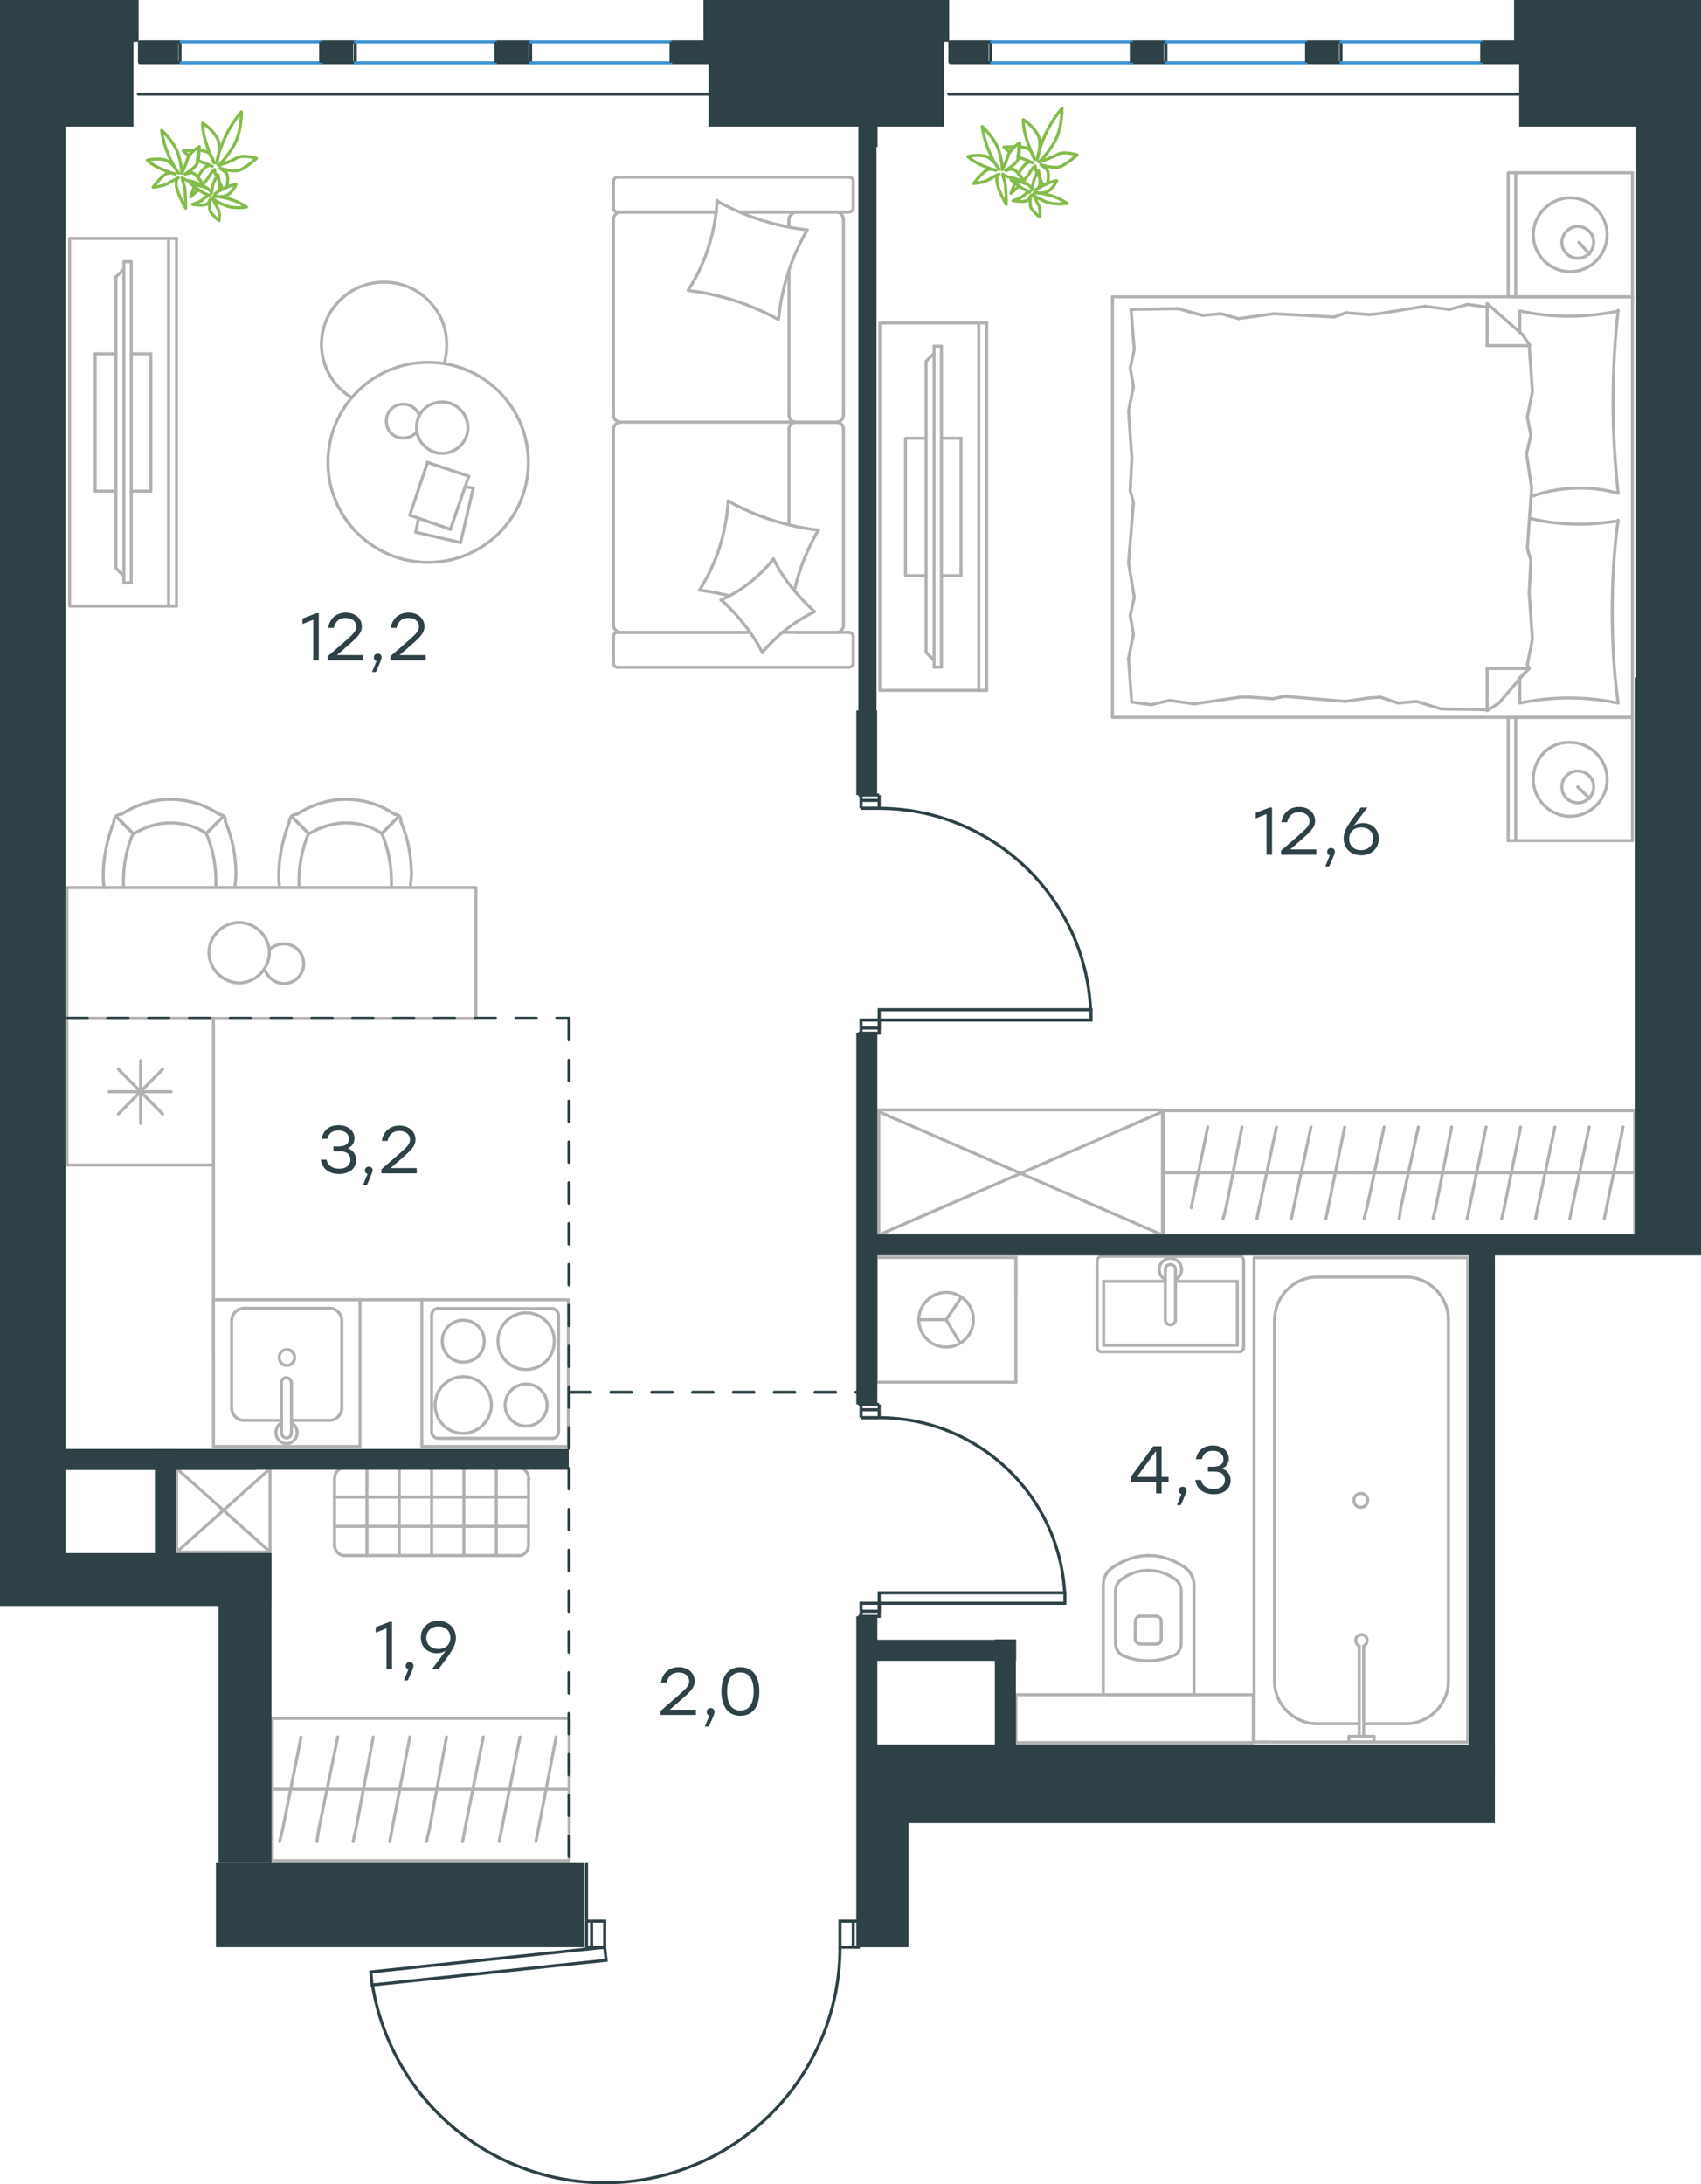 <?xml version="1.0" encoding="utf-8"?>
<!-- Generator: Adobe Illustrator 26.5.0, SVG Export Plug-In . SVG Version: 6.00 Build 0)  -->
<svg version="1.1" id="Слой_1" xmlns="http://www.w3.org/2000/svg" xmlns:xlink="http://www.w3.org/1999/xlink" x="0px" y="0px"
	 viewBox="0 0 833.5 1070" style="enable-background:new 0 0 833.5 1070;" xml:space="preserve">
<style type="text/css">
	.st0{fill:none;stroke:#B2B1B0;stroke-width:1.5;stroke-linecap:round;stroke-linejoin:round;stroke-miterlimit:22.926;}
	.st1{fill:none;stroke:#2D4146;stroke-width:1.5;stroke-miterlimit:10;}
	.st2{fill:none;stroke:#2D4146;stroke-width:1.5;stroke-linecap:round;stroke-linejoin:round;stroke-miterlimit:22.926;}
	.st3{fill:none;stroke:#3C93D0;stroke-width:1.5;stroke-linecap:round;stroke-linejoin:round;stroke-miterlimit:22.926;}
	.st4{fill-rule:evenodd;clip-rule:evenodd;fill:#2D4146;}
	.st5{enable-background:new    ;}
	.st6{fill:#2D4146;}
	
		.st7{fill:none;stroke:#2D4247;stroke-width:1.5;stroke-linecap:round;stroke-linejoin:round;stroke-miterlimit:22.926;stroke-dasharray:10;}
	.st8{fill:none;stroke:#84BC4A;stroke-width:1.5;stroke-linecap:round;stroke-linejoin:round;stroke-miterlimit:22.926;}
</style>
<g>
	<line class="st0" x1="386.6" y1="132.9" x2="386.6" y2="203.5"/>
	<line class="st0" x1="300.6" y1="324.8" x2="300.6" y2="311.9"/>
	<line class="st0" x1="300.6" y1="306.2" x2="300.6" y2="210.1"/>
	<line class="st0" x1="362.8" y1="103.9" x2="383" y2="103.9"/>
	<line class="st0" x1="304.2" y1="103.9" x2="351.1" y2="103.9"/>
	<line class="st0" x1="304.2" y1="309.8" x2="367.6" y2="309.8"/>
	<line class="st0" x1="389.9" y1="206.8" x2="410" y2="206.8"/>
	<line class="st0" x1="386.6" y1="210.1" x2="386.6" y2="256.9"/>
	<line class="st0" x1="418.1" y1="88.9" x2="418.1" y2="101.8"/>
	<line class="st0" x1="410" y1="206.8" x2="389.9" y2="206.8"/>
	<line class="st0" x1="413.3" y1="306.2" x2="413.3" y2="210.1"/>
	<line class="st0" x1="367.6" y1="309.8" x2="302.7" y2="309.8"/>
	<line class="st0" x1="300.6" y1="203.5" x2="300.6" y2="107.5"/>
	<line class="st0" x1="300.6" y1="101.8" x2="300.6" y2="88.9"/>
	<line class="st0" x1="386.6" y1="107.5" x2="386.6" y2="111.1"/>
	<line class="st0" x1="415.7" y1="103.9" x2="362.8" y2="103.9"/>
	<line class="st0" x1="386.6" y1="107.5" x2="386.6" y2="111.1"/>
	<line class="st0" x1="410" y1="103.9" x2="389.9" y2="103.9"/>
	<line class="st0" x1="410" y1="206.8" x2="389.9" y2="206.8"/>
	<line class="st0" x1="413.3" y1="203.5" x2="413.3" y2="107.5"/>
	<line class="st0" x1="351.1" y1="103.9" x2="302.7" y2="103.9"/>
	<line class="st0" x1="415.7" y1="326.9" x2="302.7" y2="326.9"/>
	<line class="st0" x1="418.1" y1="311.9" x2="418.1" y2="324.8"/>
	<line class="st0" x1="383.4" y1="309.8" x2="415.7" y2="309.8"/>
	<line class="st0" x1="389.9" y1="206.8" x2="304.2" y2="206.8"/>
	<line class="st0" x1="389.9" y1="309.8" x2="410" y2="309.8"/>
	<path class="st0" d="M415.7,103.9c1.7,0,2.4-1.2,2.4-2.1"/>
	<path class="st0" d="M302.7,309.8c-1.5,0-2.1,1.2-2.1,2.1"/>
	<path class="st0" d="M418.1,311.9c0-1.5-1.2-2.1-2.1-2.1"/>
	<path class="st0" d="M386.6,203.5c0,1.7,1.5,3.3,3.6,3.3"/>
	<path class="st0" d="M410,309.8c1.7,0,3.3-1.5,3.3-3.6"/>
	<path class="st0" d="M413.3,107.5c0-1.8-1.5-3.6-3.6-3.6"/>
	<path class="st0" d="M300.6,203.5c0,1.7,1.5,3.3,3.6,3.3"/>
	<path class="st0" d="M409.7,206.8c1.8,0,3.6-1.4,3.6-3.3"/>
	<path class="st0" d="M304.2,206.8c-1.8,0-3.6,1.5-3.6,3.6"/>
	<path class="st0" d="M418.1,88.9c0-1.5-1.2-2.1-2.1-2.1H302.7c-1.5,0-2.1,1.2-2.1,2.1"/>
	<path class="st0" d="M413.3,210.1c0-1.7-1.5-3.3-3.6-3.3"/>
	<path class="st0" d="M300.6,324.8c0,1.5,1.2,2.1,2.1,2.1"/>
	<path class="st0" d="M304.2,103.9c-1.8,0-3.6,1.5-3.6,3.6"/>
	<path class="st0" d="M300.6,101.8c0,1.5,1.2,2.1,2.1,2.1"/>
	<path class="st0" d="M300.6,306.2c0,1.8,1.5,3.6,3.6,3.6"/>
	<path class="st0" d="M390.6,103.9c-2,0-4,1.5-4,3.6"/>
	<path class="st0" d="M390.2,206.8c-1.8,0-3.6,1.4-3.6,3.3"/>
	<path class="st0" d="M415.7,326.9c1.7,0,2.4-1.2,2.4-2.1"/>
	<path class="st0" d="M381.1,156.4c-13.5-7.5-28.5-12.3-43.9-14.1"/>
	<path class="st0" d="M373.6,319.7c-5.1-9.9-12-18.3-20.1-25.8"/>
	<path class="st0" d="M353.2,293.9c9.9-4.2,18.9-11.4,25.8-20.1"/>
	<path class="st0" d="M337.3,142c8.4-12.9,13.2-28.2,14.1-43.8"/>
	<path class="st0" d="M357.1,245.6c13.5,7.5,28.5,12.3,43.9,14.1"/>
	<path class="st0" d="M401,259.7c-5.4,9.3-9.3,18.9-11.7,29.4"/>
	<path class="st0" d="M342.7,289.1c8.4-12.9,13.2-28.2,14.1-43.8"/>
	<path class="st0" d="M351.4,98.5c13.5,7.5,28.5,12.3,43.9,14.1"/>
	<path class="st0" d="M395.6,112.6c-7.8,13.2-12.6,28.2-14.1,43.8"/>
	<path class="st0" d="M379,273.8c4.8,9.9,12,18.3,20.1,25.8"/>
	<path class="st0" d="M357.1,291.8c-4.5-1.2-9.6-2.1-14.1-2.7"/>
	<path class="st0" d="M399.2,299.6c-9.9,4.8-18.6,11.7-25.8,20.1"/>
</g>
<g>
	<line class="st0" x1="225.7" y1="265.8" x2="203.7" y2="260.7"/>
	<line class="st0" x1="203.7" y1="260.7" x2="205.1" y2="253.9"/>
	<line class="st0" x1="227.9" y1="238.4" x2="231.9" y2="239.1"/>
	<line class="st0" x1="231.9" y1="239.1" x2="225.7" y2="265.8"/>
	<line class="st0" x1="220.7" y1="259.3" x2="200.8" y2="252.4"/>
	<line class="st0" x1="200.8" y1="252.4" x2="209.5" y2="226.5"/>
	<line class="st0" x1="209.5" y1="226.5" x2="229.7" y2="233.3"/>
	<line class="st0" x1="229.7" y1="233.3" x2="220.7" y2="259.3"/>
	<ellipse class="st0" cx="209.8" cy="226.5" rx="49.1" ry="49"/>
	<path class="st0" d="M204.1,209.5c0,6.9,5.8,12.6,12.6,12.6c6.9,0,12.6-5.8,12.6-12.6c0-6.9-5.8-12.6-12.6-12.6
		C209.5,196.9,204.1,202.3,204.1,209.5z"/>
	<path class="st0" d="M204.1,211.7c-1.4,1.8-4,2.9-6.5,2.9c-4.7,0-8.3-3.6-8.3-8.3s3.6-8.3,8.3-8.3c3.6,0,6.5,2.2,7.9,5.4"/>
	<path class="st0" d="M172.3,194.8c-9-5.4-14.8-15.5-14.8-26c0-16.9,13.7-30.6,30.7-30.6s30.7,13.7,30.7,30.6c0,3-0.3,6-1.2,9"/>
</g>
<g>
	<g>
		<line class="st0" x1="82.6" y1="296.9" x2="82.6" y2="116.8"/>
		<polyline class="st0" points="86.5,116.8 34.1,116.8 34.1,296.9 86.5,296.9 		"/>
		<line class="st0" x1="86.5" y1="296.9" x2="86.5" y2="116.8"/>
	</g>
	<g>
		<polyline class="st0" points="56.8,173.3 46.6,173.3 46.6,240.6 56.8,240.6 		"/>
		<line class="st0" x1="64.3" y1="240.6" x2="73.9" y2="240.6"/>
		<line class="st0" x1="73.9" y1="240.6" x2="73.9" y2="173.3"/>
		<line class="st0" x1="73.9" y1="173.3" x2="64.3" y2="173.3"/>
		<line class="st0" x1="64.3" y1="285.5" x2="60.7" y2="285.5"/>
		<line class="st0" x1="56.8" y1="135.7" x2="60.7" y2="131.8"/>
		<line class="st0" x1="60.7" y1="282.2" x2="56.8" y2="278.3"/>
		<line class="st0" x1="60.7" y1="128.2" x2="60.7" y2="285.5"/>
		<line class="st0" x1="64.3" y1="285.5" x2="64.3" y2="128.2"/>
		<line class="st0" x1="64.3" y1="128.2" x2="60.7" y2="128.2"/>
		<line class="st0" x1="56.8" y1="278.3" x2="56.8" y2="135.7"/>
	</g>
</g>
<g>
	<line class="st0" x1="104.6" y1="498.8" x2="104.6" y2="570.7"/>
	<line class="st0" x1="68.9" y1="519.6" x2="68.9" y2="550.3"/>
	<line class="st0" x1="58" y1="545.7" x2="79.7" y2="523.8"/>
	<line class="st0" x1="58" y1="523.8" x2="79.7" y2="545.7"/>
	<line class="st0" x1="53.5" y1="534.8" x2="83.9" y2="534.8"/>
	<line class="st0" x1="104.6" y1="570.7" x2="32.8" y2="570.7"/>
	<line class="st0" x1="32.8" y1="498.8" x2="32.8" y2="570.7"/>
	<line class="st0" x1="104.6" y1="498.8" x2="32.8" y2="498.8"/>
</g>
<g>
	<rect x="104.6" y="636.7" class="st0" width="71.8" height="71.9"/>
	<line class="st0" x1="137.9" y1="677.4" x2="137.9" y2="701.5"/>
	<line class="st0" x1="142.8" y1="695.8" x2="161.6" y2="695.8"/>
	<line class="st0" x1="161.6" y1="640.9" x2="119.4" y2="640.9"/>
	<line class="st0" x1="119.4" y1="695.8" x2="137.9" y2="695.8"/>
	<line class="st0" x1="113.5" y1="646.9" x2="113.5" y2="689.8"/>
	<line class="st0" x1="142.8" y1="701.5" x2="142.8" y2="677.4"/>
	<line class="st0" x1="167.5" y1="689.8" x2="167.5" y2="646.9"/>
	<path class="st0" d="M137.9,677.4L137.9,677.4c0-1.4,1-2.5,2.4-2.5s2.4,1.1,2.4,2.5"/>
	<path class="st0" d="M167.5,689.8c0,3.2-2.8,6-5.9,6"/>
	<path class="st0" d="M142.8,696.9c1.7,1.1,2.8,2.8,2.8,5c0,2.8-2.4,5.3-5.2,5.3s-5.2-2.5-5.2-5.3c0-2.1,1-3.9,2.8-5"/>
	<path class="st0" d="M113.5,646.9c0-3.2,2.8-6,5.9-6"/>
	<path class="st0" d="M119.4,695.8c-3.1,0-5.9-2.8-5.9-6"/>
	<path class="st0" d="M161.6,640.9c3.1,0,5.9,2.8,5.9,6"/>
	<path class="st0" d="M142.8,701.5v0.4c0,1.4-1,2.5-2.4,2.5s-2.4-1.1-2.4-2.5v-0.4"/>
	<path class="st0" d="M136.8,665c0,2.1,1.7,3.9,3.8,3.9s3.8-1.8,3.8-3.9c0-2.1-1.7-3.9-3.8-3.9C138.2,661.1,136.8,662.9,136.8,665z"
		/>
</g>
<g>
	<path class="st0" d="M237.3,657c0-5.7-4.6-10.3-10.3-10.3s-10.3,4.6-10.3,10.3s4.6,10.3,10.3,10.3S237.3,663,237.3,657z"/>
	<path class="st0" d="M240.8,688.3c0-7.5-6-13.9-13.8-13.9c-7.4,0-13.8,6-13.8,13.9c0,7.5,6,13.9,13.8,13.9
		C234.5,702.1,240.8,695.7,240.8,688.3z"/>
	<path class="st0" d="M268.1,688.3c0-5.7-4.6-10.3-10.3-10.3c-5.7,0-10.3,4.6-10.3,10.3s4.6,10.3,10.3,10.3
		C263.5,698.6,268.1,694,268.1,688.3z"/>
	<path class="st0" d="M271.6,657c0-7.5-6-13.9-13.8-13.9c-7.4,0-13.8,6-13.8,13.9c0,7.5,6,13.9,13.8,13.9
		C265.6,670.8,271.6,664.8,271.6,657z"/>
	<line class="st0" x1="211.5" y1="701.1" x2="211.5" y2="644.5"/>
	<line class="st0" x1="270.5" y1="704.6" x2="214.6" y2="704.6"/>
	<line class="st0" x1="273.7" y1="644.5" x2="273.7" y2="701.1"/>
	<line class="st0" x1="214.6" y1="641" x2="270.5" y2="641"/>
	<path class="st0" d="M273.7,701.1L273.7,701.1c0,2.1-1.4,3.6-3.2,3.6"/>
	<path class="st0" d="M211.5,644.5L211.5,644.5c0-2.1,1.4-3.6,3.2-3.6"/>
	<path class="st0" d="M214.6,704.6L214.6,704.6c-1.8,0-3.2-1.8-3.2-3.6"/>
	<path class="st0" d="M270.5,641L270.5,641c1.8,0,3.2,1.8,3.2,3.6"/>
	<rect x="206.7" y="636.7" class="st0" width="71.8" height="71.9"/>
</g>
<line class="st0" x1="104.6" y1="570.7" x2="104.6" y2="662.9"/>
<line class="st0" x1="176.4" y1="636.7" x2="206.7" y2="636.7"/>
<g>
	<rect x="32.8" y="434.8" class="st0" width="200.4" height="64.1"/>
	<path class="st0" d="M101.1,408.3c-5.2-3.6-11.4-5.2-17.7-5.2c-6.2,0-12.5,2.1-17.7,5.2"/>
	<path class="st0" d="M115.1,434.8c0-2.1,0.5-4.2,0.5-6.3c0-8.9-1.6-17.7-5.2-26.1"/>
	<path class="st0" d="M55.8,402.5c-3.1,8.3-5.2,17.2-5.2,26.1c0,2.1,0,4.2,0.5,6.3"/>
	<path class="st0" d="M105.8,434.8c0-1,0-2.1,0-3.1c0-7.8-1.6-16.2-4.7-23.4"/>
	<path class="st0" d="M65.2,408.3c-3.1,7.3-4.7,15.1-4.7,23.4c0,1,0,2.1,0,3.1"/>
	<path class="st0" d="M107.3,398.9c-6.8-4.7-15.1-7.3-23.9-7.3c-8.3,0-16.7,2.6-23.9,7.3"/>
	<line class="st0" x1="101.1" y1="408.3" x2="109.4" y2="399.9"/>
	<line class="st0" x1="65.2" y1="408.3" x2="56.8" y2="399.9"/>
	<line class="st0" x1="101.1" y1="408.3" x2="109.4" y2="399.9"/>
	<line class="st0" x1="65.2" y1="408.3" x2="56.8" y2="399.9"/>
	<path class="st0" d="M59.4,398.9c-2.1,0-3.6,1.6-3.6,3.6"/>
	<path class="st0" d="M110.4,402.5c0.4-2.1-1-3.6-3.1-3.6"/>
	<path class="st0" d="M187.1,408.3c-5.2-3.6-11.4-5.2-17.7-5.2c-6.2,0-12.5,2.1-17.7,5.2"/>
	<path class="st0" d="M201.1,434.8c0-2.1,0.5-4.2,0.5-6.3c0-8.9-1.6-17.7-5.2-26.1"/>
	<path class="st0" d="M141.8,402.5c-3.1,8.3-5.2,17.2-5.2,26.1c0,2.1,0,4.2,0.5,6.3"/>
	<path class="st0" d="M191.8,434.8c0-1,0-2.1,0-3.1c0-7.8-1.6-16.2-4.7-23.4"/>
	<path class="st0" d="M151.2,408.3c-3.1,7.3-4.7,15.1-4.7,23.4c0,1,0,2.1,0,3.1"/>
	<path class="st0" d="M193.3,398.9c-6.8-4.7-15.1-7.3-23.9-7.3c-8.3,0-16.7,2.6-23.9,7.3"/>
	<line class="st0" x1="187.1" y1="408.3" x2="195.4" y2="399.9"/>
	<line class="st0" x1="151.2" y1="408.3" x2="142.8" y2="399.9"/>
	<line class="st0" x1="187.1" y1="408.3" x2="195.4" y2="399.9"/>
	<line class="st0" x1="151.2" y1="408.3" x2="142.8" y2="399.9"/>
	<path class="st0" d="M145.4,398.9c-2.1,0-3.6,1.6-3.6,3.6"/>
	<path class="st0" d="M196.4,402.5c0.4-2.1-1-3.6-3.1-3.6"/>
	<path class="st0" d="M102.4,466.7c0,7.9,6.8,14.8,14.8,14.8c7.9,0,14.8-6.9,14.8-14.8s-6.8-14.8-14.8-14.8
		C108.9,451.9,102.4,458.8,102.4,466.7z"/>
	<path class="st0" d="M131.9,465.3c1.8-1.8,4.3-2.9,7.2-2.9c5.4,0,9.7,4.3,9.7,9.7c0,5.4-4.3,9.7-9.7,9.7c-4.3,0-7.9-2.9-9.4-6.9"/>
</g>
<g>
	<line class="st0" x1="799.9" y1="351.4" x2="799.9" y2="411.8"/>
	<line class="st0" x1="739" y1="411.8" x2="739" y2="351.4"/>
	<line class="st0" x1="739" y1="351.4" x2="799.9" y2="351.4"/>
	<line class="st0" x1="799.9" y1="411.8" x2="739" y2="411.8"/>
	<line class="st0" x1="773.1" y1="385.5" x2="778.9" y2="391.2"/>
	<line class="st0" x1="742.7" y1="411.8" x2="742.7" y2="351.4"/>
	<path class="st0" d="M751.3,381.8c0,9.9,8.2,18.1,18.1,18.1c9.9,0,18.1-8.2,18.1-18.1s-8.2-18.1-18.1-18.1
		C759.1,363.3,751.3,371.5,751.3,381.8z"/>
	<path class="st0" d="M765.3,385.5c0,4.5,3.7,7.8,7.8,7.8c4.5,0,7.8-3.7,7.8-7.8c0-4.5-3.7-7.8-7.8-7.8S765.3,381,765.3,385.5z"/>
	<line class="st0" x1="799.9" y1="145.4" x2="799.9" y2="351.4"/>
	<line class="st0" x1="744.7" y1="162.8" x2="744.7" y2="152.4"/>
	<line class="st0" x1="749.3" y1="327.5" x2="728.7" y2="327.5"/>
	<line class="st0" x1="744.7" y1="332" x2="749.3" y2="327.5"/>
	<line class="st0" x1="545.1" y1="145.4" x2="799.9" y2="145.4"/>
	<line class="st0" x1="728.7" y1="348.1" x2="728.7" y2="327.5"/>
	<line class="st0" x1="799.9" y1="351.4" x2="545.1" y2="351.4"/>
	<line class="st0" x1="728.7" y1="148.7" x2="746" y2="163.9"/>
	<line class="st0" x1="746" y1="163.9" x2="749.7" y2="169.3"/>
	<line class="st0" x1="744.7" y1="344.4" x2="744.7" y2="332.4"/>
	<line class="st0" x1="749.3" y1="169.3" x2="728.7" y2="169.3"/>
	<line class="st0" x1="749.3" y1="327.1" x2="734.5" y2="344.4"/>
	<line class="st0" x1="734.5" y1="344.4" x2="728.7" y2="348.1"/>
	<line class="st0" x1="728.7" y1="148.7" x2="728.7" y2="169.3"/>
	<line class="st0" x1="553.8" y1="240.4" x2="554.6" y2="224.4"/>
	<line class="st0" x1="555.8" y1="292.6" x2="553" y2="275.7"/>
	<line class="st0" x1="555.4" y1="310.7" x2="553.8" y2="301.6"/>
	<line class="st0" x1="553.8" y1="301.6" x2="555.8" y2="292.6"/>
	<line class="st0" x1="555.4" y1="246.1" x2="553.8" y2="240.4"/>
	<line class="st0" x1="553" y1="275.7" x2="555.4" y2="246.1"/>
	<line class="st0" x1="554.5" y1="344" x2="553" y2="322.6"/>
	<line class="st0" x1="553" y1="322.6" x2="555.4" y2="310.7"/>
	<line class="st0" x1="555.8" y1="171.3" x2="554.2" y2="151.6"/>
	<line class="st0" x1="555.4" y1="189.4" x2="553.8" y2="180.4"/>
	<line class="st0" x1="553.8" y1="180.4" x2="555.8" y2="171.3"/>
	<line class="st0" x1="554.6" y1="224.4" x2="553" y2="201.3"/>
	<line class="st0" x1="553" y1="201.3" x2="555.4" y2="189.4"/>
	<line class="st0" x1="545.1" y1="145.4" x2="545.1" y2="351.4"/>
	<path class="st0" d="M792.9,241.6c-1.6-14.8-2.5-29.6-2.5-44.8c0-14.8,0.8-30,2.5-44.8"/>
	<path class="st0" d="M750.2,243.3c8.2-2.9,15.5-4.2,24.2-4.2c6.2,0,12.3,0.8,18.1,2.5"/>
	<path class="st0" d="M792.9,152.4c-7.8,1.6-16.1,2.5-23.9,2.5c-8.2,0-16.1-0.8-23.9-2.5"/>
	<path class="st0" d="M792.9,255.2c-6.2,0.8-12.3,1.6-18.1,1.6c-8.6,0-16.9-0.8-25.1-2.9"/>
	<line class="st0" x1="676.4" y1="341.5" x2="670.7" y2="341.9"/>
	<line class="st0" x1="694.1" y1="343.6" x2="685.1" y2="344.4"/>
	<line class="st0" x1="685.1" y1="344.4" x2="676.4" y2="341.5"/>
	<line class="st0" x1="728.7" y1="347.7" x2="706.1" y2="347.3"/>
	<line class="st0" x1="706.1" y1="347.3" x2="694.1" y2="343.6"/>
	<line class="st0" x1="623.7" y1="342.3" x2="612.6" y2="341.5"/>
	<line class="st0" x1="670.7" y1="341.9" x2="659.1" y2="343.6"/>
	<line class="st0" x1="629.5" y1="341.1" x2="623.7" y2="342.3"/>
	<line class="st0" x1="659.1" y1="343.6" x2="629.5" y2="341.1"/>
	<line class="st0" x1="612.6" y1="341.5" x2="607.7" y2="341.5"/>
	<line class="st0" x1="573.1" y1="343.1" x2="564.1" y2="345.2"/>
	<line class="st0" x1="564.1" y1="345.2" x2="555" y2="344"/>
	<line class="st0" x1="607.7" y1="341.5" x2="585.1" y2="344.8"/>
	<line class="st0" x1="585.1" y1="344.8" x2="573.1" y2="343.1"/>
	<line class="st0" x1="606.9" y1="156.1" x2="612.6" y2="155.3"/>
	<line class="st0" x1="589.2" y1="154.5" x2="598.2" y2="153.7"/>
	<line class="st0" x1="598.2" y1="153.7" x2="606.9" y2="156.1"/>
	<line class="st0" x1="554.2" y1="151.6" x2="577.2" y2="151.2"/>
	<line class="st0" x1="577.2" y1="151.2" x2="589.2" y2="154.5"/>
	<line class="st0" x1="659.6" y1="153.2" x2="670.7" y2="154.1"/>
	<line class="st0" x1="612.6" y1="155.3" x2="624.2" y2="153.7"/>
	<line class="st0" x1="653.8" y1="155.3" x2="659.6" y2="153.2"/>
	<line class="st0" x1="624.2" y1="153.7" x2="653.8" y2="155.3"/>
	<line class="st0" x1="670.7" y1="154.1" x2="675.6" y2="153.7"/>
	<line class="st0" x1="728.3" y1="150.4" x2="729.1" y2="150.4"/>
	<line class="st0" x1="710.2" y1="151.6" x2="719.2" y2="149.1"/>
	<line class="st0" x1="719.2" y1="149.1" x2="728.3" y2="150.4"/>
	<line class="st0" x1="675.6" y1="153.7" x2="698.2" y2="150"/>
	<line class="st0" x1="698.2" y1="150" x2="710.2" y2="151.6"/>
	<path class="st0" d="M792.9,344.4c-2.1-14.8-2.9-29.6-2.9-44.8c0-14.8,0.8-30,2.9-44.8"/>
	<path class="st0" d="M744.7,344.4c7.8-1.6,16.1-2.5,23.9-2.5c8.2,0,16.1,0.8,23.9,2.5"/>
	<line class="st0" x1="750.1" y1="274.5" x2="749.3" y2="290.5"/>
	<line class="st0" x1="748" y1="222.3" x2="750.5" y2="239.1"/>
	<line class="st0" x1="748.4" y1="204.2" x2="750.1" y2="213.3"/>
	<line class="st0" x1="750.1" y1="213.3" x2="748" y2="222.3"/>
	<line class="st0" x1="748.4" y1="268.7" x2="750.1" y2="274.5"/>
	<line class="st0" x1="750.5" y1="239.1" x2="748.4" y2="268.7"/>
	<line class="st0" x1="749.3" y1="169.3" x2="750.9" y2="191.9"/>
	<line class="st0" x1="750.9" y1="191.9" x2="748.4" y2="204.2"/>
	<line class="st0" x1="748.4" y1="325.5" x2="748.9" y2="327.5"/>
	<line class="st0" x1="749.3" y1="290.5" x2="750.9" y2="313.1"/>
	<line class="st0" x1="750.9" y1="313.1" x2="748.4" y2="325.5"/>
	<line class="st0" x1="799.9" y1="84.6" x2="799.9" y2="145.4"/>
	<line class="st0" x1="739" y1="145.4" x2="739" y2="84.6"/>
	<line class="st0" x1="739.4" y1="84.6" x2="799.9" y2="84.6"/>
	<line class="st0" x1="799.9" y1="145.4" x2="739.4" y2="145.4"/>
	<line class="st0" x1="773.6" y1="118.7" x2="778.9" y2="124.5"/>
	<line class="st0" x1="742.7" y1="145.4" x2="742.7" y2="84.6"/>
	<path class="st0" d="M751.3,115c0,9.9,8.2,18.1,18.1,18.1c9.9,0,18.1-8.2,18.1-18.1s-8.2-18.1-18.1-18.1
		C759.6,96.9,751.3,105.2,751.3,115z"/>
	<path class="st0" d="M765.3,118.7c0,4.5,3.7,7.8,7.8,7.8c4.5,0,7.8-3.7,7.8-7.8c0-4.5-3.7-7.8-7.8-7.8
		C769,110.9,765.3,114.6,765.3,118.7z"/>
</g>
<g>
	<g>
		<line class="st0" x1="479.6" y1="338.2" x2="479.6" y2="158.2"/>
		<polyline class="st0" points="483.5,158.2 431.1,158.2 431.1,338.2 483.5,338.2 		"/>
		<line class="st0" x1="483.5" y1="338.2" x2="483.5" y2="158.2"/>
	</g>
	<g>
		<polyline class="st0" points="453.8,214.7 443.7,214.7 443.7,282 453.8,282 		"/>
		<line class="st0" x1="461.3" y1="282" x2="470.9" y2="282"/>
		<line class="st0" x1="470.9" y1="282" x2="470.9" y2="214.7"/>
		<line class="st0" x1="470.9" y1="214.7" x2="461.3" y2="214.7"/>
		<line class="st0" x1="461.3" y1="326.8" x2="457.7" y2="326.8"/>
		<line class="st0" x1="453.8" y1="177" x2="457.7" y2="173.1"/>
		<line class="st0" x1="457.7" y1="323.5" x2="453.8" y2="319.6"/>
		<line class="st0" x1="457.7" y1="169.6" x2="457.7" y2="326.8"/>
		<line class="st0" x1="461.3" y1="326.8" x2="461.3" y2="169.6"/>
		<line class="st0" x1="461.3" y1="169.6" x2="457.7" y2="169.6"/>
		<line class="st0" x1="453.8" y1="319.6" x2="453.8" y2="177"/>
	</g>
</g>
<g>
	<line class="st0" x1="570.3" y1="574.5" x2="664.6" y2="574.5"/>
	<line class="st0" x1="649.7" y1="597" x2="650.8" y2="591.6"/>
	<line class="st0" x1="650.8" y1="591.6" x2="658.9" y2="552.1"/>
	<line class="st0" x1="632.8" y1="597" x2="633.9" y2="591.6"/>
	<line class="st0" x1="633.9" y1="591.6" x2="642.4" y2="552.1"/>
	<line class="st0" x1="615.9" y1="597" x2="617" y2="591.6"/>
	<line class="st0" x1="617" y1="591.6" x2="625.5" y2="552.1"/>
	<line class="st0" x1="599.3" y1="597" x2="600.8" y2="591.6"/>
	<line class="st0" x1="600.8" y1="591.6" x2="608.6" y2="552.1"/>
	<line class="st0" x1="583.7" y1="591.6" x2="591.8" y2="552.1"/>
	<rect x="570.3" y="544.1" class="st0" width="230.7" height="61.1"/>
	<line class="st0" x1="664.6" y1="574.5" x2="801" y2="574.5"/>
	<line class="st0" x1="786.1" y1="597" x2="787.2" y2="591.6"/>
	<line class="st0" x1="787.2" y1="591.6" x2="795.3" y2="552.1"/>
	<line class="st0" x1="769.2" y1="597" x2="770.3" y2="591.6"/>
	<line class="st0" x1="770.3" y1="591.6" x2="778.7" y2="552.1"/>
	<line class="st0" x1="752.4" y1="597" x2="753.5" y2="591.6"/>
	<line class="st0" x1="753.5" y1="591.6" x2="761.9" y2="552.1"/>
	<line class="st0" x1="735.8" y1="597" x2="737.1" y2="591.6"/>
	<line class="st0" x1="737.1" y1="591.6" x2="745.1" y2="552.1"/>
	<line class="st0" x1="718.9" y1="597" x2="720" y2="591.6"/>
	<line class="st0" x1="720" y1="591.6" x2="728.2" y2="552.1"/>
	<line class="st0" x1="702.2" y1="597" x2="703.5" y2="591.6"/>
	<line class="st0" x1="703.5" y1="591.6" x2="711.3" y2="552.1"/>
	<line class="st0" x1="685.6" y1="597" x2="686.4" y2="591.6"/>
	<line class="st0" x1="686.4" y1="591.6" x2="695" y2="552.1"/>
	<line class="st0" x1="669.8" y1="591.6" x2="678.2" y2="552.1"/>
	<line class="st0" x1="668.4" y1="597" x2="669.8" y2="591.6"/>
</g>
<g>
	<rect x="430.6" y="543.7" class="st0" width="139" height="61.3"/>
	<line class="st0" x1="430.6" y1="605" x2="569.6" y2="544.6"/>
	<line class="st0" x1="430.6" y1="544.6" x2="569.6" y2="605"/>
</g>
<g>
	<line class="st0" x1="543.2" y1="830.2" x2="588.1" y2="830.2"/>
	<g>
		<line class="st0" x1="540.6" y1="776.6" x2="540.6" y2="830.2"/>
		<line class="st0" x1="578.8" y1="804.9" x2="578.8" y2="779.5"/>
		<line class="st0" x1="546.6" y1="779.5" x2="546.6" y2="804.9"/>
		<line class="st0" x1="569" y1="803.4" x2="569" y2="794.2"/>
		<line class="st0" x1="556.3" y1="794.2" x2="556.3" y2="803.4"/>
		<line class="st0" x1="558.8" y1="805.4" x2="566.6" y2="805.4"/>
		<line class="st0" x1="585.1" y1="830.2" x2="585.1" y2="776.6"/>
		<line class="st0" x1="566.6" y1="791.7" x2="558.8" y2="791.7"/>
		<path class="st0" d="M581.2,768.3c-5.4-3.9-11.7-6.3-18.1-6.3c0,0,0,0-0.5,0"/>
		<path class="st0" d="M566.6,805.4c1.5,0,2.4-1,2.4-2.4"/>
		<path class="st0" d="M575.9,810.7c2-1.5,2.9-3.4,2.9-5.8"/>
		<path class="st0" d="M569,794.2c0-1.5-1-2.4-2.4-2.4"/>
		<path class="st0" d="M575.9,773.7c-3.9-2.9-8.3-4.4-13.2-4.4"/>
		<path class="st0" d="M558.8,791.7c-1.5,0-2.4,1-2.4,2.4"/>
		<path class="st0" d="M556.3,802.9c0,1.5,1,2.4,2.4,2.4"/>
		<path class="st0" d="M546.6,804.9c0,2.4,1,4.4,2.9,5.8"/>
		<path class="st0" d="M549.5,810.7c3.9,1.9,8.8,2.9,13.2,2.9s8.8-1,13.2-2.9"/>
		<path class="st0" d="M549.5,773.7c-2,1.5-2.9,3.4-2.9,5.8"/>
		<path class="st0" d="M563.1,762L563.1,762c-6.8,0-13.2,2.4-18.5,6.3"/>
		<path class="st0" d="M585.1,776.6c0-3.4-1.5-6.3-3.9-8.3"/>
		<path class="st0" d="M544.5,768.3c-2.4,1.9-3.9,4.9-3.9,8.3"/>
		<path class="st0" d="M562.7,769.3L562.7,769.3c-4.9,0-9.3,1.5-13.2,4.4"/>
		<path class="st0" d="M578.8,779.5c0-2.4-1-4.4-2.9-5.8"/>
	</g>
	<rect x="497.8" y="830.2" class="st0" width="116.3" height="23.5"/>
</g>
<g>
	<line class="st0" x1="540.8" y1="659" x2="540.8" y2="627.7"/>
	<line class="st0" x1="540.8" y1="627.7" x2="571" y2="627.7"/>
	<line class="st0" x1="576" y1="627.7" x2="606.3" y2="627.7"/>
	<line class="st0" x1="606.3" y1="659" x2="540.8" y2="659"/>
	<line class="st0" x1="606.3" y1="627.7" x2="606.3" y2="659"/>
	<line class="st0" x1="607.3" y1="615.4" x2="539.7" y2="615.4"/>
	<line class="st0" x1="609.4" y1="659.8" x2="609.4" y2="617.8"/>
	<line class="st0" x1="539.7" y1="662.2" x2="607.3" y2="662.2"/>
	<line class="st0" x1="537.6" y1="617.8" x2="537.6" y2="659.8"/>
	<path class="st0" d="M537.6,659.8c0,1.5,0.8,2.4,2.1,2.4"/>
	<path class="st0" d="M607.3,662.2c1.3,0,2.1-1,2.1-2.4"/>
	<path class="st0" d="M609.4,617.8c0-1.5-0.8-2.4-2.1-2.4"/>
	<path class="st0" d="M539.7,615.4c-0.9,0-2.1,1-2.1,2.4"/>
	<line class="st0" x1="576" y1="646.5" x2="576" y2="622.3"/>
	<line class="st0" x1="571" y1="622.3" x2="571" y2="646.5"/>
	<path class="st0" d="M576,646.5L576,646.5c0,1.4-1.1,2.5-2.5,2.5s-2.5-1.1-2.5-2.5l0,0"/>
	<path class="st0" d="M571,626.8c-1.9-0.9-3-2.8-3-4.9c0-3,2.5-5.5,5.5-5.5s5.5,2.5,5.5,5.5c0,2.1-1.2,4-3,4.9"/>
	<path class="st0" d="M571,622.3c0-0.1,0-0.2,0-0.4c0-1.4,1.1-2.5,2.5-2.5s2.5,1.1,2.5,2.5c0,0.1,0,0.2,0,0.4"/>
</g>
<g>
	<line class="st0" x1="665.2" y1="844.4" x2="645.3" y2="844.4"/>
	<line class="st0" x1="689" y1="844.4" x2="668.2" y2="844.4"/>
	<line class="st0" x1="624.5" y1="823.7" x2="624.5" y2="646.3"/>
	<line class="st0" x1="645.3" y1="625.6" x2="689" y2="625.6"/>
	<line class="st0" x1="719.2" y1="616.1" x2="719.2" y2="853.4"/>
	<line class="st0" x1="614.5" y1="616.1" x2="719.2" y2="616.1"/>
	<line class="st0" x1="709.7" y1="646.3" x2="709.7" y2="823.7"/>
	<line class="st0" x1="614.5" y1="853.4" x2="614.5" y2="616.1"/>
	<line class="st0" x1="719.2" y1="853.4" x2="614.5" y2="853.4"/>
	<path class="st0" d="M645.3,625.6c-11.2,0-20.7,9.5-20.7,20.7"/>
	<path class="st0" d="M689,844.4c11.2,0,20.7-9.5,20.7-20.7"/>
	<path class="st0" d="M709.7,646.3c0-11.2-9.5-20.7-20.7-20.7"/>
	<path class="st0" d="M624.5,823.7c0,11.2,9.5,20.7,20.7,20.7"/>
	<line class="st0" x1="620.6" y1="853.4" x2="617.8" y2="853.4"/>
	<line class="st0" x1="666" y1="850.6" x2="666" y2="806.4"/>
	<line class="st0" x1="668.2" y1="806.4" x2="668.2" y2="850.6"/>
	<line class="st0" x1="673.3" y1="853.4" x2="661" y2="853.4"/>
	<line class="st0" x1="661" y1="853.4" x2="661" y2="850.6"/>
	<line class="st0" x1="661" y1="850.6" x2="673.3" y2="850.6"/>
	<line class="st0" x1="673.3" y1="850.6" x2="673.3" y2="853.4"/>
	<path class="st0" d="M668.2,806.4c1.1-0.6,1.7-1.7,1.7-2.8c0-1.7-1.1-2.8-2.8-2.8s-2.8,1.1-2.8,2.8c0,1.1,0.6,2.2,1.7,2.8"/>
	<path class="st0" d="M666.8,738.4c1.9,0,3.4-1.5,3.4-3.4s-1.5-3.4-3.4-3.4s-3.4,1.5-3.4,3.4C663.5,737.2,665,738.4,666.8,738.4z"/>
</g>
<g>
	<line class="st0" x1="429.4" y1="616" x2="429.4" y2="677.1"/>
	<g>
		<line class="st0" x1="497.8" y1="677.1" x2="429.4" y2="677.1"/>
		<line class="st0" x1="497.8" y1="634.3" x2="497.8" y2="616"/>
		<line class="st0" x1="497.8" y1="677.1" x2="497.8" y2="616"/>
		<line class="st0" x1="463.6" y1="646.5" x2="471" y2="635.6"/>
		<line class="st0" x1="463.6" y1="646.5" x2="450.2" y2="646.5"/>
		<line class="st0" x1="463.6" y1="646.5" x2="470.5" y2="658"/>
		<path class="st0" d="M450.2,646.5c0,7.4,6,13.4,13.4,13.4s13.4-6,13.4-13.4s-6-13.4-13.4-13.4
			C456.5,633.1,450.2,639.1,450.2,646.5z"/>
		<line class="st0" x1="497.8" y1="616" x2="429.4" y2="616"/>
	</g>
</g>
<g>
	<rect x="133.4" y="841.8" class="st0" width="145.5" height="69.7"/>
	<line class="st0" x1="133" y1="876.5" x2="278.6" y2="876.5"/>
	<line class="st0" x1="262.6" y1="902.1" x2="263.8" y2="896.1"/>
	<line class="st0" x1="263.8" y1="896.1" x2="272.5" y2="850.9"/>
	<line class="st0" x1="244.6" y1="902.1" x2="245.8" y2="896.1"/>
	<line class="st0" x1="245.8" y1="896.1" x2="254.8" y2="850.9"/>
	<line class="st0" x1="226.7" y1="902.1" x2="227.8" y2="896.1"/>
	<line class="st0" x1="227.8" y1="896.1" x2="236.8" y2="850.9"/>
	<line class="st0" x1="209" y1="902.1" x2="210.4" y2="896.1"/>
	<line class="st0" x1="210.4" y1="896.1" x2="218.8" y2="850.9"/>
	<line class="st0" x1="191" y1="902.1" x2="192.1" y2="896.1"/>
	<line class="st0" x1="192.1" y1="896.1" x2="200.8" y2="850.9"/>
	<line class="st0" x1="173" y1="902.1" x2="174.4" y2="896.1"/>
	<line class="st0" x1="174.4" y1="896.1" x2="182.9" y2="850.9"/>
	<line class="st0" x1="155.3" y1="902.1" x2="156.2" y2="896.1"/>
	<line class="st0" x1="156.2" y1="896.1" x2="165.5" y2="850.9"/>
	<line class="st0" x1="138.5" y1="896.1" x2="147.5" y2="850.9"/>
	<line class="st0" x1="137" y1="902.1" x2="138.5" y2="896.1"/>
</g>
<g>
	<rect x="86.6" y="718.8" class="st0" width="45.7" height="41.5"/>
	<line class="st0" x1="86.6" y1="760.3" x2="132.4" y2="719.4"/>
	<line class="st0" x1="86.6" y1="719.4" x2="132.4" y2="760.3"/>
</g>
<g>
	<line class="st0" x1="163.9" y1="756.7" x2="163.9" y2="724.5"/>
	<line class="st0" x1="168.7" y1="719.1" x2="254.3" y2="719.1"/>
	<line class="st0" x1="259" y1="724.5" x2="259" y2="756.7"/>
	<line class="st0" x1="254.3" y1="762" x2="168.7" y2="762"/>
	<line class="st0" x1="243.2" y1="719.1" x2="243.2" y2="762.1"/>
	<line class="st0" x1="259" y1="747.7" x2="163.9" y2="747.7"/>
	<line class="st0" x1="259" y1="733.4" x2="163.9" y2="733.4"/>
	<line class="st0" x1="179.8" y1="719.1" x2="179.8" y2="762.1"/>
	<line class="st0" x1="195.6" y1="719.1" x2="195.6" y2="762.1"/>
	<line class="st0" x1="211.5" y1="719.1" x2="211.5" y2="762.1"/>
	<line class="st0" x1="227.3" y1="719.1" x2="227.3" y2="762.1"/>
	<path class="st0" d="M163.9,724.5c0-3,2.1-5.4,4.8-5.4"/>
	<path class="st0" d="M259,756.7c0,3-2.1,5.4-4.8,5.4"/>
	<path class="st0" d="M254.3,719.1c2.6,0,4.8,2.4,4.8,5.4"/>
	<path class="st0" d="M168.7,762c-2.6,0-4.8-2.4-4.8-5.4"/>
</g>
<polyline class="st1" points="418.1,941.1 411.6,941.1 411.6,953.9 418.1,953.9 "/>
<path class="st1" d="M411.6,953.9c0,60.1-46.1,110.1-106,115c-59.9,4.8-113.4-37.2-123.1-96.5"/>
<polyline class="st1" points="296.3,953.9 181.7,966 182.3,972.4 297,960.3 296.3,953.9 "/>
<line class="st1" x1="289.9" y1="941.1" x2="287.4" y2="941.1"/>
<line class="st1" x1="289.9" y1="941.1" x2="289.9" y2="953.9"/>
<polyline class="st1" points="296.3,953.9 296.3,953.9 296.3,953.9 "/>
<polyline class="st1" points="287.4,941.1 287.4,953.9 289.9,953.9 "/>
<line class="st1" x1="296.3" y1="953.9" x2="289.9" y2="953.9"/>
<polyline class="st1" points="296.3,953.9 289.9,953.9 289.9,953.9 "/>
<line class="st1" x1="287.4" y1="912.3" x2="287.4" y2="941.1"/>
<line class="st1" x1="296.3" y1="953.9" x2="296.3" y2="953.9"/>
<polyline class="st1" points="418.1,953.9 420.6,953.9 420.6,953.9 420.6,941.1 "/>
<line class="st1" x1="420.6" y1="941.1" x2="420.6" y2="912.3"/>
<line class="st1" x1="418.1" y1="941.1" x2="420.6" y2="941.1"/>
<polyline class="st1" points="296.3,953.9 296.3,941.1 289.9,941.1 "/>
<line class="st1" x1="418.1" y1="941.1" x2="418.1" y2="953.9"/>
<line class="st1" x1="430.8" y1="694.5" x2="430.8" y2="690.6"/>
<polyline class="st1" points="421.9,694.5 421.9,694.5 430.8,694.5 430.8,694.5 "/>
<line class="st1" x1="421.9" y1="688" x2="421.9" y2="690.6"/>
<line class="st1" x1="430.8" y1="389.5" x2="430.8" y2="389.5"/>
<line class="st1" x1="421.9" y1="690.6" x2="421.9" y2="694.5"/>
<line class="st1" x1="421.9" y1="688" x2="430.8" y2="688"/>
<line class="st1" x1="430.8" y1="694.5" x2="421.9" y2="694.5"/>
<polyline class="st1" points="421.9,506.1 430.8,506.1 430.8,499.7 "/>
<line class="st1" x1="430.8" y1="690.6" x2="421.9" y2="690.6"/>
<line class="st1" x1="421.9" y1="389.5" x2="421.9" y2="392.1"/>
<line class="st1" x1="430.8" y1="396" x2="430.8" y2="392.1"/>
<line class="st1" x1="430.8" y1="389.5" x2="421.9" y2="389.5"/>
<line class="st1" x1="420.6" y1="389.5" x2="421.9" y2="389.5"/>
<line class="st1" x1="421.9" y1="506.1" x2="420.6" y2="506.1"/>
<polyline class="st1" points="421.9,396 421.9,396 430.8,396 430.8,396 "/>
<line class="st1" x1="430.8" y1="396" x2="421.9" y2="396"/>
<line class="st1" x1="421.9" y1="396" x2="421.9" y2="392.1"/>
<line class="st1" x1="430.8" y1="392.1" x2="421.9" y2="392.1"/>
<path class="st1" d="M430.8,396c55.3,0,100.9,43.4,103.6,98.6"/>
<line class="st1" x1="430.8" y1="499.7" x2="430.8" y2="499.7"/>
<line class="st1" x1="430.8" y1="690.6" x2="430.8" y2="688"/>
<polyline class="st1" points="430.8,785.4 430.8,789.3 421.9,789.3 "/>
<polyline class="st1" points="430.8,785.4 421.9,785.4 421.9,789.3 "/>
<polyline class="st1" points="430.8,785.4 430.8,791.8 421.9,791.8 "/>
<line class="st1" x1="421.9" y1="791.8" x2="420.6" y2="791.8"/>
<line class="st1" x1="421.9" y1="688" x2="420.6" y2="688"/>
<line class="st1" x1="421.9" y1="789.3" x2="421.9" y2="791.8"/>
<line class="st1" x1="430.8" y1="785.4" x2="430.8" y2="785.4"/>
<polyline class="st1" points="430.8,499.7 430.8,494.6 534.5,494.6 "/>
<polyline class="st1" points="430.8,499.7 534.6,499.7 534.6,494.6 534.5,494.6 "/>
<path class="st1" d="M521.7,780.3c-2.8-48.2-42.6-85.8-90.9-85.8"/>
<polyline class="st1" points="521.7,780.3 430.8,780.3 430.8,785.4 "/>
<line class="st1" x1="421.9" y1="506.1" x2="421.9" y2="503.6"/>
<polyline class="st1" points="521.7,780.3 521.8,780.3 521.8,785.4 430.8,785.4 "/>
<polyline class="st1" points="421.9,503.6 421.9,499.7 430.8,499.7 "/>
<line class="st1" x1="430.8" y1="688" x2="430.8" y2="688"/>
<polyline class="st1" points="421.9,503.6 430.8,503.6 430.8,499.7 "/>
<line class="st1" x1="430.8" y1="499.7" x2="430.8" y2="499.7"/>
<line class="st1" x1="430.8" y1="389.5" x2="430.8" y2="392.1"/>
<line class="st2" x1="464.9" y1="46.1" x2="746.8" y2="46.1"/>
<rect x="465.7" y="20.5" class="st2" width="19.7" height="10.2"/>
<rect x="554.6" y="20.5" class="st2" width="16.7" height="10.2"/>
<rect x="726.3" y="20.5" class="st2" width="19.7" height="10.2"/>
<rect x="640.5" y="20.5" class="st2" width="16.6" height="10.2"/>
<line class="st2" x1="67.8" y1="46.1" x2="349.6" y2="46.1"/>
<rect x="68.5" y="20.5" class="st2" width="19.7" height="10.2"/>
<rect x="157.4" y="20.5" class="st2" width="16.7" height="10.2"/>
<rect x="329.1" y="20.5" class="st2" width="19.7" height="10.2"/>
<rect x="243.3" y="20.5" class="st2" width="16.7" height="10.2"/>
<path class="st3" d="M571.3,20.5H640 M571.3,30.8H640 M485.9,20.5h68.7 M485.9,30.8h68.7 M657.1,20.5h68.7 M657.1,30.8h68.7"/>
<path class="st3" d="M174.1,20.5h68.7 M174.1,30.8h68.7 M88.7,20.5h68.7 M88.7,30.8h68.7 M260,20.5h68.7 M260,30.8h68.7"/>
<rect x="553.6" y="20.5" class="st4" width="16.7" height="10.2"/>
<rect x="639.5" y="20.5" class="st4" width="16.6" height="10.2"/>
<rect x="156.4" y="20.5" class="st4" width="16.7" height="10.2"/>
<rect x="242.3" y="20.5" class="st4" width="16.7" height="10.2"/>
<g class="st5">
	<path class="st6" d="M341,840.1h-17.3v-2l6.7-5.8c5.6-4.9,7.3-6.3,7.3-8.7c0-2.5-2-4.3-5.2-4.3c-3.3,0-5.1,1.9-5.8,4.9h-2.8
		c0.7-4.6,4-7.5,8.7-7.5s7.8,3,7.8,6.8c0,3.4-2.4,5.5-7.8,10.2l-4.4,3.8H341V840.1z"/>
	<path class="st6" d="M347.3,845.8h-1.9l2.2-5.4c-0.8-0.2-1.3-0.9-1.3-1.8c0-1.1,0.8-1.9,1.9-1.9c0.8,0,1.9,0.4,1.9,1.9
		C350.1,839.3,350,840,347.3,845.8z"/>
	<path class="st6" d="M372.1,828.6c0,7.6-3.4,11.9-9.3,11.9c-5.8,0-9.3-4.3-9.3-11.9c0-7.7,3.5-11.9,9.3-11.9
		C368.7,816.7,372.1,821,372.1,828.6z M369.3,828.6c0-6.6-2.6-9.3-6.5-9.3s-6.5,2.7-6.5,9.3s2.6,9.3,6.5,9.3
		S369.3,835.2,369.3,828.6z"/>
</g>
<g class="st5">
	<path class="st6" d="M623.3,395.6v23.1h-2.7v-19.9l-5.3,2.1v-2.7l6.8-2.6H623.3z"/>
	<path class="st6" d="M645,418.7h-17.3v-2l6.7-5.8c5.6-4.9,7.3-6.3,7.3-8.7c0-2.5-2-4.3-5.2-4.3c-3.3,0-5.1,1.9-5.8,4.9h-2.8
		c0.7-4.6,4-7.5,8.7-7.5s7.8,3,7.8,6.8c0,3.4-2.4,5.5-7.8,10.2l-4.4,3.8H645V418.7z"/>
	<path class="st6" d="M651.3,424.4h-1.9l2.2-5.4c-0.8-0.2-1.3-0.9-1.3-1.7c0-1.1,0.8-1.9,1.9-1.9c0.8,0,1.9,0.4,1.9,1.9
		C654.1,417.8,654,418.5,651.3,424.4z"/>
	<path class="st6" d="M675.6,410.8c0,5-3.8,8.2-8.6,8.2c-4.7,0-8.6-3.1-8.6-8.3c0-4,2.4-7.2,8.4-15.1h3.2l-6.6,8.8
		c1.2-0.7,2.6-1.2,4.3-1.2C671.9,403.1,675.6,405.9,675.6,410.8z M672.9,410.8c0-3.5-2.6-5.5-5.9-5.5c-3.4,0-5.9,2.1-5.9,5.6
		s2.6,5.6,5.8,5.6C670.3,416.4,672.9,414.2,672.9,410.8z"/>
</g>
<g class="st5">
	<path class="st6" d="M156.2,300.4v23.1h-2.7v-19.9l-5.3,2.1V303l6.8-2.6H156.2z"/>
	<path class="st6" d="M177.9,323.5h-17.3v-2l6.7-5.8c5.6-4.9,7.3-6.3,7.3-8.7c0-2.5-2-4.3-5.2-4.3c-3.3,0-5.1,1.9-5.8,4.9h-2.8
		c0.7-4.6,4-7.5,8.7-7.5s7.8,3,7.8,6.8c0,3.4-2.4,5.5-7.8,10.2l-4.4,3.8h12.8V323.5z"/>
	<path class="st6" d="M184.2,329.2h-1.9l2.2-5.4c-0.8-0.2-1.3-0.9-1.3-1.7c0-1.1,0.8-1.9,1.9-1.9c0.8,0,1.9,0.4,1.9,1.9
		C186.9,322.7,186.8,323.4,184.2,329.2z"/>
	<path class="st6" d="M208.6,323.5h-17.3v-2l6.7-5.8c5.6-4.9,7.3-6.3,7.3-8.7c0-2.5-2-4.3-5.2-4.3c-3.3,0-5.1,1.9-5.8,4.9h-2.8
		c0.7-4.6,4-7.5,8.7-7.5s7.8,3,7.8,6.8c0,3.4-2.4,5.5-7.8,10.2l-4.4,3.8h12.8V323.5z"/>
</g>
<g class="st5">
	<path class="st6" d="M572.6,726.1h-3.4v5.5h-2.7v-5.5h-12.4v-2.6l11-15h4.1v15h3.4L572.6,726.1L572.6,726.1z M566.5,723.5v-12.4
		h-0.3l-9.1,12.4H566.5z"/>
	<path class="st6" d="M578.6,737.3h-1.9l2.2-5.4c-0.8-0.2-1.3-0.9-1.3-1.7c0-1.1,0.8-1.9,1.9-1.9c0.8,0,1.9,0.4,1.9,1.9
		C581.3,730.8,581.2,731.5,578.6,737.3z"/>
	<path class="st6" d="M603,725.2c0,4.2-3.4,6.8-8.3,6.8c-4.5,0-8.3-2.2-9-7h2.8c0.7,3.1,3.2,4.4,6.2,4.4c3.4,0,5.5-1.7,5.5-4.4
		c0-2.3-1.4-4.1-5.1-4.1h-3.2v-2.4h2.4c3.5,0,5.2-1.3,5.2-3.6c0-2.6-2.1-4.2-5.1-4.2c-2.8,0-4.7,1-5.5,4.1H586
		c0.9-4.7,4.2-6.7,8.3-6.7c4.4,0,7.8,2.6,7.8,6.4c0,2.2-1.2,4.1-3.3,4.9C601.4,720.3,603,722.4,603,725.2z"/>
</g>
<g class="st5">
	<path class="st6" d="M174.5,568.3c0,4.2-3.4,6.8-8.3,6.8c-4.5,0-8.3-2.2-9-7h2.8c0.7,3.1,3.2,4.4,6.2,4.4c3.4,0,5.5-1.7,5.5-4.4
		c0-2.3-1.4-4.1-5.1-4.1h-3.2v-2.4h2.4c3.5,0,5.2-1.3,5.2-3.6c0-2.6-2.1-4.2-5.1-4.2c-2.8,0-4.7,1-5.5,4.1h-2.8
		c0.9-4.7,4.2-6.7,8.3-6.7c4.4,0,7.8,2.6,7.8,6.4c0,2.2-1.2,4.1-3.3,4.9C173,563.4,174.5,565.5,174.5,568.3z"/>
	<path class="st6" d="M179.8,580.5h-1.9l2.2-5.4c-0.8-0.2-1.3-0.9-1.3-1.7c0-1.1,0.8-1.9,1.9-1.9c0.8,0,1.9,0.4,1.9,1.9
		C182.5,573.9,182.4,574.7,179.8,580.5z"/>
	<path class="st6" d="M204.2,574.8h-17.3v-2l6.7-5.8c5.6-4.9,7.3-6.3,7.3-8.7c0-2.5-2-4.3-5.2-4.3c-3.3,0-5.1,1.9-5.8,4.9h-2.8
		c0.7-4.6,4-7.5,8.7-7.5s7.8,3,7.8,6.8c0,3.4-2.4,5.5-7.8,10.2l-4.4,3.8h12.8V574.8z"/>
</g>
<g class="st5">
	<path class="st6" d="M192.1,794.5v23.1h-2.7v-19.9l-5.3,2.1v-2.7l6.8-2.6L192.1,794.5L192.1,794.5z"/>
	<path class="st6" d="M199.8,823.2h-1.9l2.2-5.4c-0.8-0.2-1.3-0.9-1.3-1.7c0-1.1,0.8-1.9,1.9-1.9c0.8,0,1.9,0.4,1.9,1.9
		C202.6,816.7,202.5,817.4,199.8,823.2z"/>
	<path class="st6" d="M223.4,802.4c0,4-2.4,7.2-8.4,15.1h-3.2l6.6-8.8c-1.2,0.7-2.6,1.2-4.3,1.2c-4.1,0-7.9-2.7-7.9-7.7
		s3.8-8.2,8.6-8.2C219.5,794.1,223.4,797.2,223.4,802.4z M220.7,802.3c0-3.5-2.6-5.6-5.9-5.6c-3.3,0-5.9,2.2-5.9,5.6
		c0,3.5,2.6,5.5,5.8,5.5C218.1,807.9,220.7,805.8,220.7,802.3z"/>
</g>
<line class="st7" x1="32.8" y1="498.8" x2="278.8" y2="498.8"/>
<line class="st7" x1="278.8" y1="499.4" x2="278.8" y2="913.8"/>
<line class="st7" x1="279.4" y1="682" x2="421.6" y2="682"/>
<g>
	<path class="st8" d="M509.1,79.4c0,0,3.3-2.7,7.4-9.5s3.9-16.8,3.9-16.8s-4.6,5-8.1,12.6c-3.5,7.7-4.1,12.6-4.1,12.6
		s2.7-7.7,0.4-12.2c-2.5-4.6-7.2-7.5-7.2-7.5s-0.2,3.1,1.2,8.1c1.4,5,4.3,11.4,4.3,11.4s-0.8-4.6-3.9-5.6c-0.8-0.2-2.3-0.6-3.7-0.6
		c-0.2,1.5-0.2,3.5-0.6,5c0.2,0.2,0.6,0.2,0.6,0.2c3.3,1,6.8,2.7,6.8,2.7s-1.7-1.7-4.6,1.7c-0.8,0.8-1.7,2.3-2.5,3.7
		c0.8,1,1.9,2.5,2.5,3.3c1.4-1.5,2.7-2.9,3.1-3.9c1.7-2.9,2.7-3.3,2.7-3.3s-0.2,1.4,0.8,3.3c0.4-0.6,0.6-0.8,0.6-0.8
		s0.2,1.2,0.6,2.9c0.6,1.2,1.2,2.7,1.7,4.3c0.6-0.4,1.2-0.6,2.1-1l0.2-0.2c0.6-2.9,0.6-6-0.6-7l-2.7-2.1c0,0,7,2.3,9.9,0.8
		c2.9-1.2,7.9-5.6,7.9-5.6s-6.2-2.1-9.7-0.2C514.5,77.7,509.1,79.4,509.1,79.4z M497.1,71.9c-2.7,0-5.2,0.2-5.2,0.2s1.2,1.2,2.9,2.5
		C495.5,73.4,496.1,72.5,497.1,71.9z M498.2,87.8c-0.2,0.2-0.2,0.6-0.4,0.8c0.8,0.2,2.1,0.6,3.1,0.8l0.2-0.2
		C500.4,88.9,499.4,88.3,498.2,87.8z M497.3,89.7c-1,2.7-1.9,5-1.9,5s1.9-1.7,3.9-3.5C498.8,90.7,497.9,90.1,497.3,89.7z M512,94.5
		c0,0.2,0.2,0.6,0.2,0.6h0.2c0-0.2,0.2-0.4,0.2-0.8C512.2,94.5,512.2,94.5,512,94.5z"/>
	<path class="st8" d="M491.1,83.1c0,0,0.2-3.3-1.7-9.5c-2.1-6.2-8.1-11.6-8.1-11.6s0.6,5.8,3.3,12c2.7,6.2,5,9.1,5,9.1
		s-2.7-5.4-6.8-6.6c-4.1-1-8.5,0.2-8.5,0.2s1.7,1.9,5.6,3.7c3.9,1.9,8.1,3.1,8.1,3.1s-2.1-1.2-4.3-0.2c-2.5,1.2-6.6,6.6-6.6,6.6
		s5-0.4,7.4-1.9c2.5-1.5,5-2.7,5-2.7s-1.4,0.2-1,3.9c0.4,3.7,4.6,11,4.6,11s0-8.7-0.8-11.2s-1-3.7-1-3.7s1.7,1.4,4.3,1.7
		c2.1,0.2,4.6,1.9,6.2,2.7c0.2,0.2,0.6,0.2,0.6,0.2c-0.8-1.5-4.6-7.7-7-7l-2.7,0.6c0,0,5.4-3.1,6.2-5.6c0.8-2.5,0.8-7.9,0.8-7.9
		s-4.6,2.7-5.6,5.8C493.2,79.1,491.1,83.1,491.1,83.1z"/>
	<path class="st8" d="M506.2,95.3c0,0,1.7,1.7,6.2,3.5c4.6,1.9,10.5,0.8,10.5,0.8s-3.5-2.5-8.3-3.9c-5-1.4-7.7-1.4-7.7-1.4
		s4.3,1,7-0.8c2.7-1.9,3.9-5,3.9-5s-1.9,0.2-4.8,1.5c-2.9,1.2-5.6,3.1-5.6,3.1s1.7-0.6,2.1-2.5s-0.6-6.8-0.6-6.8s-2.1,3.1-2.5,5.2
		s-0.8,4.1-0.8,4.1s0.6-0.8-1.7-2.5c-2.3-1.7-8.5-2.5-8.5-2.5s5,4.1,6.8,4.8c1.9,0.6,2.5,1.2,2.5,1.2s-1.7,0.2-3.1,1.7
		c-1.4,1.4-5.2,2.5-5.2,2.5s6.6,1.2,7.7-0.6l1-1.9c0,0-0.8,4.6,0.2,6.2c1,1.7,4.1,4.3,4.1,4.3s0.8-3.9-0.6-6
		C507.7,98.2,506.2,95.3,506.2,95.3z"/>
</g>
<g>
	<path class="st8" d="M107,81.1c0,0,3.3-2.7,7.4-9.5s3.9-16.8,3.9-16.8s-4.6,5-8.1,12.6c-3.5,7.7-4.1,12.6-4.1,12.6
		s2.7-7.7,0.4-12.2c-2.5-4.6-7.2-7.5-7.2-7.5s-0.2,3.1,1.2,8.1c1.4,5,4.3,11.4,4.3,11.4s-0.8-4.6-3.9-5.6c-0.8-0.2-2.3-0.6-3.7-0.6
		c-0.2,1.5-0.2,3.5-0.6,5c0.2,0.2,0.6,0.2,0.6,0.2c3.3,1,6.8,2.7,6.8,2.7s-1.7-1.7-4.6,1.7c-0.8,0.8-1.7,2.3-2.5,3.7
		c0.8,1,1.9,2.5,2.5,3.3c1.4-1.5,2.7-2.9,3.1-3.9c1.7-2.9,2.7-3.3,2.7-3.3s-0.2,1.4,0.8,3.3c0.4-0.6,0.6-0.8,0.6-0.8
		s0.2,1.2,0.6,2.9c0.6,1.2,1.2,2.7,1.7,4.3c0.6-0.4,1.2-0.6,2.1-1l0.2-0.2c0.6-2.9,0.6-6-0.6-7l-2.7-2.1c0,0,7,2.3,9.9,0.8
		c2.9-1.2,7.9-5.6,7.9-5.6s-6.2-2.1-9.7-0.2C112.4,79.5,107,81.1,107,81.1z M95,73.7c-2.7,0-5.2,0.2-5.2,0.2s1.2,1.2,2.9,2.5
		C93.3,75.1,94,74.3,95,73.7z M96,89.6c-0.2,0.2-0.2,0.6-0.4,0.8c0.8,0.2,2.1,0.6,3.1,0.8l0.2-0.2C98.3,90.7,97.3,90,96,89.6z
		 M95.2,91.5c-1,2.7-1.9,5-1.9,5s1.9-1.7,3.9-3.5C96.7,92.5,95.8,91.9,95.2,91.5z M109.9,96.3c0,0.2,0.2,0.6,0.2,0.6h0.2
		c0-0.2,0.2-0.4,0.2-0.8C110.1,96.3,110.1,96.3,109.9,96.3z"/>
	<path class="st8" d="M89,84.9c0,0,0.2-3.3-1.7-9.5c-2.1-6.2-8.1-11.6-8.1-11.6s0.6,5.8,3.3,12c2.7,6.2,5,9.1,5,9.1
		s-2.7-5.4-6.8-6.6c-4.1-1-8.5,0.2-8.5,0.2s1.7,1.9,5.6,3.7c3.9,1.9,8.1,3.1,8.1,3.1s-2.1-1.2-4.3-0.2c-2.5,1.2-6.6,6.6-6.6,6.6
		s5-0.4,7.4-1.9c2.5-1.5,5-2.7,5-2.7s-1.4,0.2-1,3.9c0.4,3.7,4.6,11,4.6,11s0-8.7-0.8-11.2s-1-3.7-1-3.7s1.7,1.4,4.3,1.7
		c2.1,0.2,4.6,1.9,6.2,2.7c0.2,0.2,0.6,0.2,0.6,0.2c-0.8-1.5-4.6-7.7-7-7l-2.7,0.6c0,0,5.4-3.1,6.2-5.6c0.8-2.5,0.8-7.9,0.8-7.9
		S93,74.5,92,77.6C91.1,80.9,89,84.9,89,84.9z"/>
	<path class="st8" d="M104.1,97.1c0,0,1.7,1.7,6.2,3.5c4.6,1.9,10.5,0.8,10.5,0.8s-3.5-2.5-8.3-3.9c-5-1.4-7.7-1.4-7.7-1.4
		s4.3,1,7-0.8c2.7-1.9,3.9-5,3.9-5s-1.9,0.2-4.8,1.5c-2.9,1.2-5.6,3.1-5.6,3.1s1.7-0.6,2.1-2.5s-0.6-6.8-0.6-6.8s-2.1,3.1-2.5,5.2
		s-0.8,4.1-0.8,4.1s0.6-0.8-1.7-2.5c-2.3-1.7-8.5-2.5-8.5-2.5s5,4.1,6.8,4.8c1.9,0.6,2.5,1.2,2.5,1.2s-1.7,0.2-3.1,1.7
		c-1.4,1.4-5.2,2.5-5.2,2.5s6.6,1.2,7.7-0.6l1-1.9c0,0-0.8,4.6,0.2,6.2c1,1.7,4.1,4.3,4.1,4.3s0.8-3.9-0.6-6
		C105.5,100,104.1,97.1,104.1,97.1z"/>
</g>
<rect x="487.5" y="803.1" class="st4" width="10.3" height="68"/>
<rect x="75.9" y="709.8" class="st4" width="10.3" height="61.6"/>
<polygon class="st4" points="465.1,20.5 465.1,0 344.7,0 344.7,20.5 328.1,20.5 328.1,30.7 347.2,30.7 347.2,62 420.6,62 420.6,72 
	420.6,331.9 420.6,348.1 419.6,348.1 419.6,389.5 429.8,389.5 429.8,348.1 429.5,348.1 429.5,72 430,72 430,62 462.5,62 462.5,20.5 
	464.7,20.5 464.7,30.7 484.4,30.7 484.4,20.5 "/>
<polygon class="st4" points="801.5,615 833.5,615 833.5,604.8 833.5,84.6 833.5,0 741.9,0 741.9,20.5 725.3,20.5 725.3,30.7 
	744.4,30.7 744.4,62 801.8,62 801.8,331.9 801.4,331.9 801.4,348.1 801.4,604.7 527.9,604.7 429.9,604.7 429.9,506 419.6,506 
	419.6,688 429.9,688 429.9,615 751.3,615 "/>
<rect y="760.8" class="st4" width="133" height="25.9"/>
<rect x="107.1" y="760.8" class="st4" width="25.9" height="151.5"/>
<rect x="719.8" y="605" class="st4" width="12.7" height="264.5"/>
<g>
	<polygon class="st4" points="32.1,785.4 32.1,771.3 76.7,771.3 76.7,761.1 32.1,761.1 32.1,720.1 76.7,720.1 115.3,720.1 
		125.6,720.1 125.6,720 278.7,720 278.7,709.8 32.1,709.8 32.1,348.1 32.1,331.9 32.1,84.6 32.1,72 32.1,62 65.4,62 65.4,20.5 
		67.6,20.5 67.6,30.7 87.3,30.7 87.3,20.5 67.9,20.5 67.9,0 0,0 0,84.6 0,562.5 0,572.7 0,785.4 	"/>
	<rect x="105.8" y="912.3" class="st4" width="180.5" height="41.6"/>
</g>
<polygon class="st4" points="732.5,854.6 729,854.6 540.8,854.6 536.3,854.6 526,854.6 497.9,854.6 429.9,854.6 429.9,813.6 
	497.9,813.6 497.9,803.3 429.9,803.3 429.9,791.8 419.6,791.8 419.6,953.9 445.2,953.9 445.2,937.9 445.2,893.1 615.7,893.1 
	628.5,893.1 732.5,893.1 "/>
</svg>
